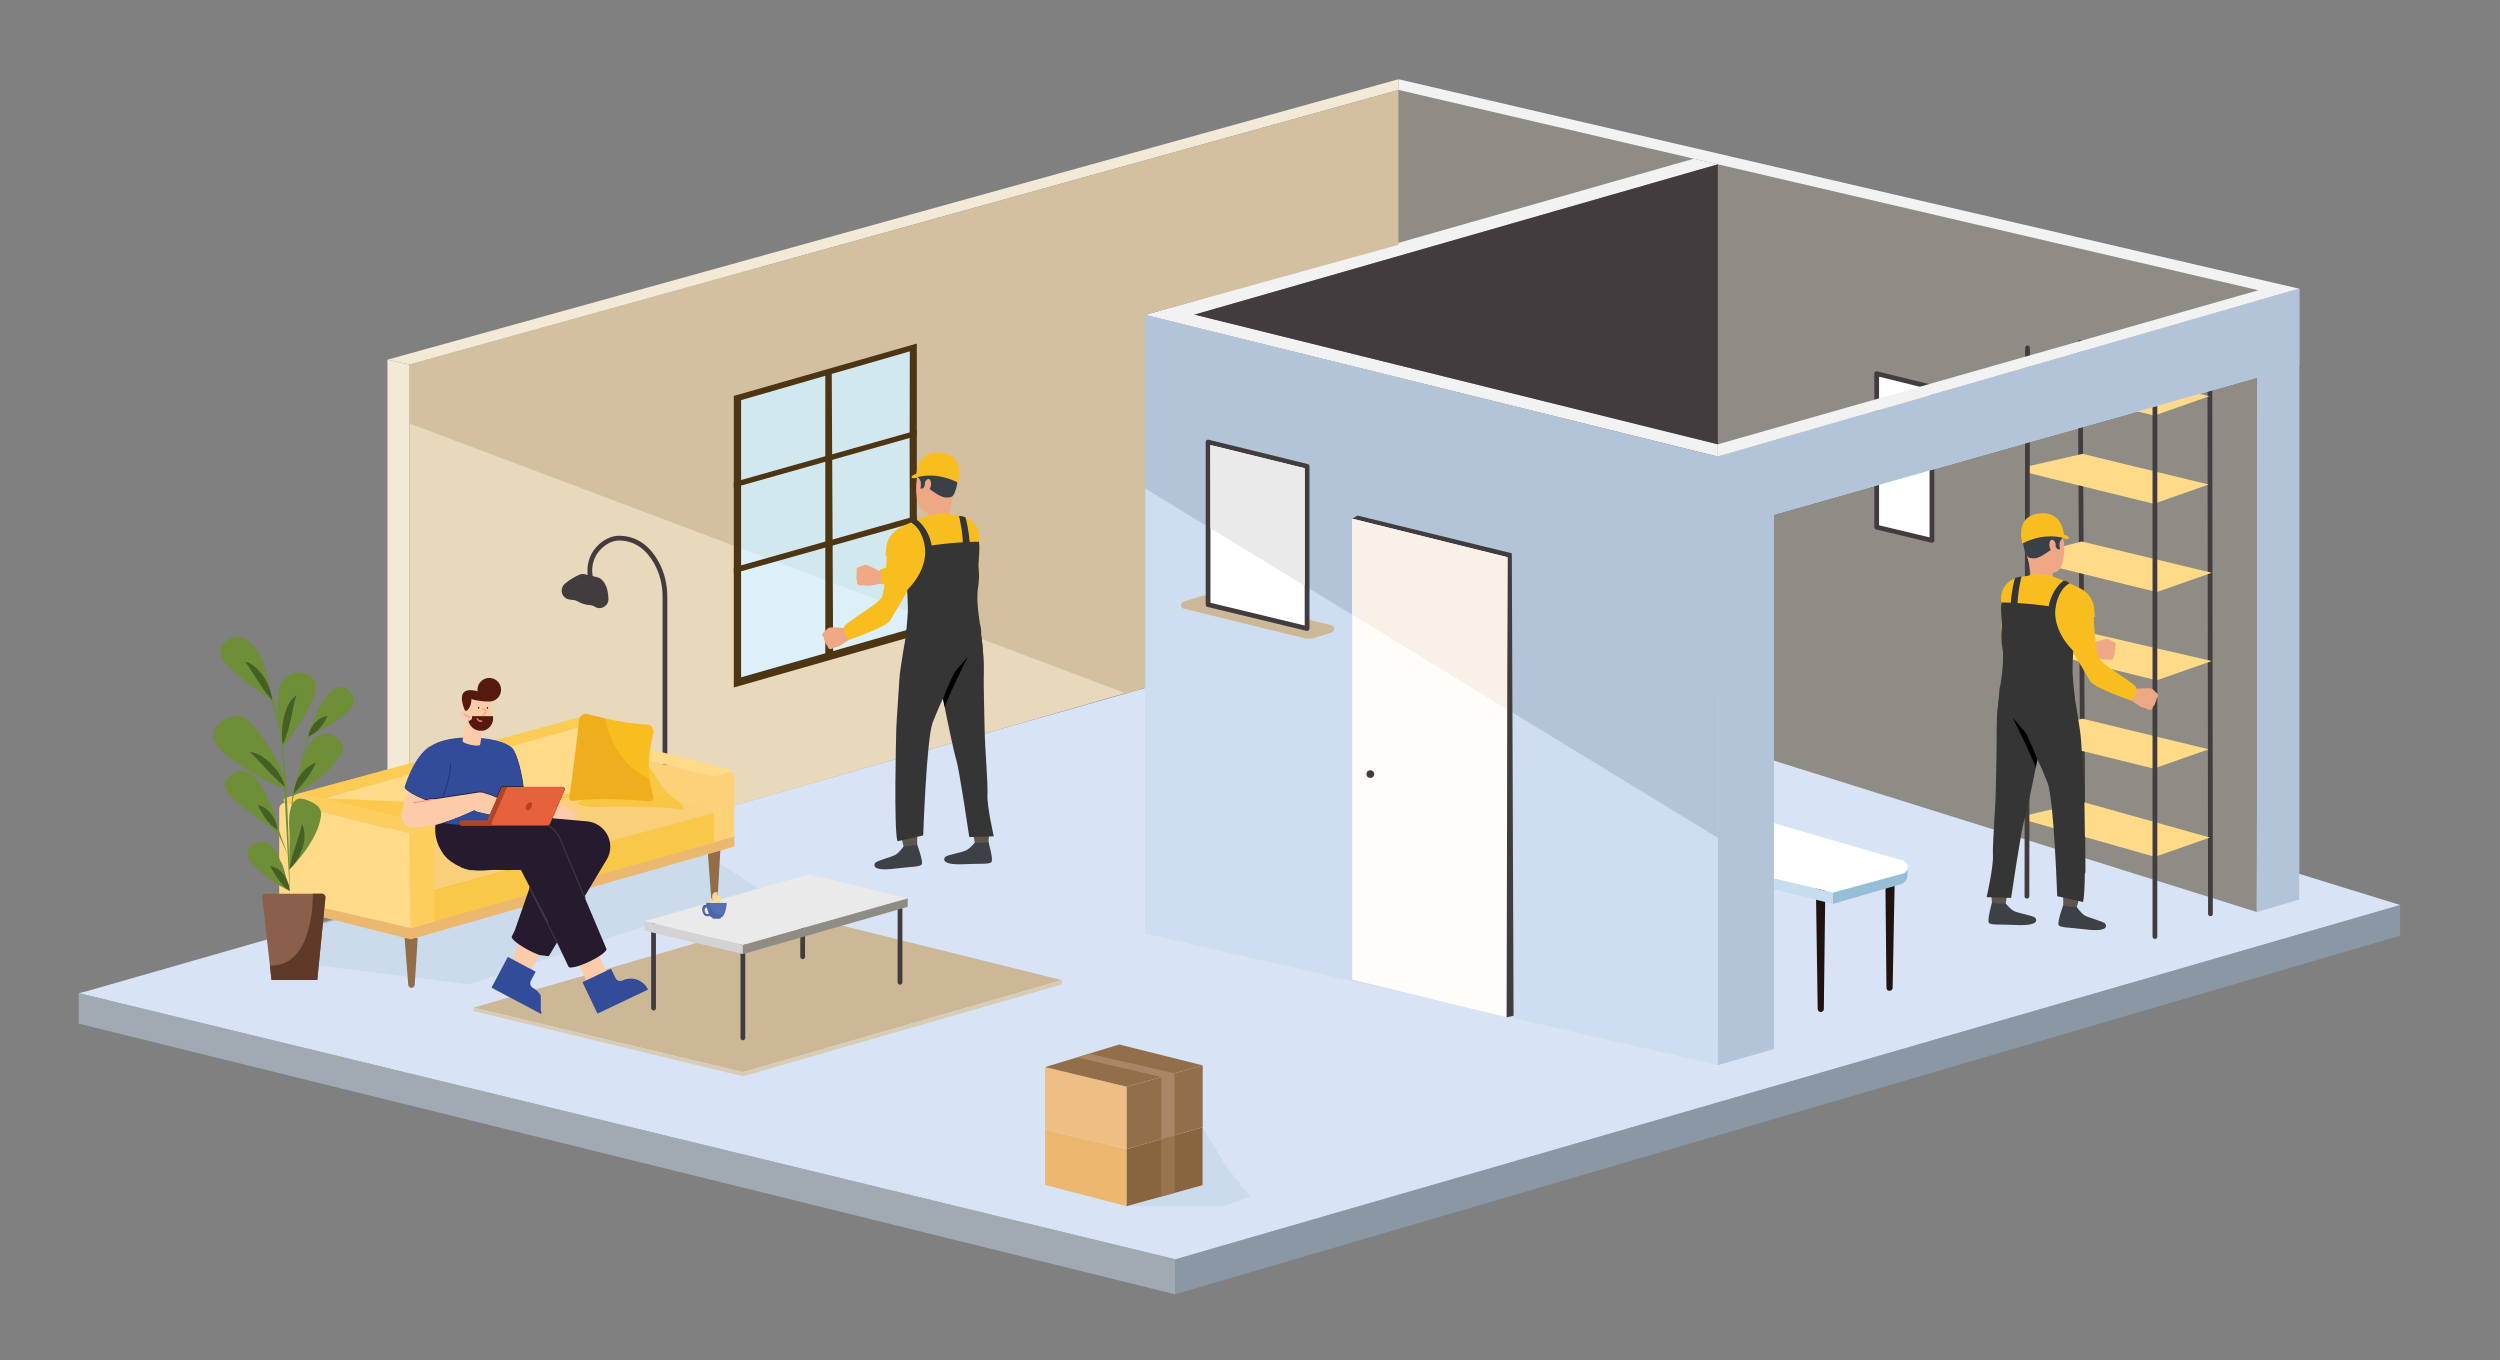 <svg xmlns="http://www.w3.org/2000/svg" viewBox="0 0 1051.71 572.27"><rect x="0" y="0" width="1051.71" height="572.27" fill="#808080" stroke="none"/><defs><style>      .cls-1 {        fill: #f9d285;      }      .cls-2 {        fill: #926d48;      }      .cls-3 {        opacity: .11;      }      .cls-3, .cls-4, .cls-5, .cls-6, .cls-7, .cls-8 {        fill: #f8bd1e;      }      .cls-9 {        fill: #f3e7cd;      }      .cls-10 {        fill: #566fb4;      }      .cls-11 {        opacity: .61;      }      .cls-12 {        fill: #c0d2e2;      }      .cls-12, .cls-13 {        opacity: .51;      }      .cls-14 {        fill: #ccb897;      }      .cls-15 {        fill: #f2f2f2;      }      .cls-13 {        fill: #94acc6;      }      .cls-4 {        opacity: .59;      }      .cls-16 {        fill: #ceddef;      }      .cls-17 {        fill: #e5623c;      }      .cls-18 {        fill: #fdd17a;      }      .cls-19 {        fill: #d7ccb5;      }      .cls-20, .cls-21 {        fill: #fff;      }      .cls-22 {        fill: #3a4047;      }      .cls-23 {        fill: #d2e8ef;      }      .cls-24 {        fill: #d3c0a0;      }      .cls-25 {        fill: none;      }      .cls-25, .cls-21 {        stroke: #423c3f;        stroke-linecap: round;        stroke-linejoin: round;        stroke-width: 2px;      }      .cls-26 {        fill: #334c9a;      }      .cls-27 {        fill: #efae1d;      }      .cls-28 {        fill: #243776;      }      .cls-29 {        fill: #ddf0f9;      }      .cls-30 {        fill: #eea886;      }      .cls-31 {        fill: #d3d3d3;      }      .cls-32 {        fill: #f49f94;      }      .cls-33 {        fill: #8c5f4b;      }      .cls-34 {        fill: #eaeaea;      }      .cls-35 {        fill: #efbe84;      }      .cls-36 {        fill: #eadabe;      }      .cls-37 {        fill: #88653f;      }      .cls-38 {        fill: #b24327;      }      .cls-39 {        fill: #fcdd9a;      }      .cls-40 {        fill: #fffcf9;      }      .cls-41 {        fill: #5d554e;      }      .cls-42 {        fill: #aa8566;      }      .cls-43 {        fill: #c5ddef;      }      .cls-44 {        fill: #3f5b9c;        opacity: .48;      }      .cls-45 {        fill: #fbcbaa;      }      .cls-46 {        fill: #f29484;      }      .cls-47 {        fill: #f2e9d7;      }      .cls-48 {        fill: #261b2e;      }      .cls-49 {        fill: #e8d9bc;      }      .cls-50 {        fill: #99744d;      }      .cls-51 {        fill: #423c3f;      }      .cls-52 {        fill: #ecb86f;      }      .cls-53 {        fill: #f9f0e7;      }      .cls-54 {        fill: #b3c3d8;      }      .cls-55 {        fill: #3a3a3a;      }      .cls-6 {        opacity: .5;      }      .cls-56 {        fill: #96bed6;      }      .cls-57 {        fill: #353535;      }      .cls-58 {        fill: #8e8c85;      }      .cls-7 {        opacity: .39;      }      .cls-59 {        fill: #3d4145;      }      .cls-60 {        display: none;      }      .cls-61 {        fill: #936e4a;      }      .cls-62 {        fill: #d8e4f5;      }      .cls-63 {        fill: #6e8e38;      }      .cls-64 {        fill: #352b3f;      }      .cls-8 {        opacity: .57;      }      .cls-65 {        fill: #4d3514;      }      .cls-66 {        fill: #ffda88;      }      .cls-67 {        fill: #261c2e;      }      .cls-68 {        opacity: .96;      }      .cls-69 {        fill: #5f3a28;      }      .cls-70 {        fill: #3f2f2a;      }      .cls-71 {        fill: #55190d;      }      .cls-72 {        fill: #20130f;      }      .cls-73 {        fill: #de6258;      }      .cls-74 {        fill: #465f25;      }    </style></defs><g><g id="Calque_3"><polygon class="cls-62" points="33.08 417.77 494.46 529.77 1009.71 380.73 616.76 259.39 616.76 360.47 491.8 286.57 422.38 306.3 35.78 417.19 33.08 417.77"></polygon><polygon class="cls-16" points="481.72 132.46 481.72 392.69 722.66 448.07 722.66 192.45 481.72 132.46"></polygon><polygon class="cls-58" points="950.06 122.1 588.32 37.84 588.32 102.99 722.66 115.91 722.66 192.45 746.28 320 949.43 383.68 950.06 122.1"></polygon><g id="Etag&#xE8;re"><line class="cls-25" x1="929.9" y1="384.42" x2="929.65" y2="153.74"></line><line class="cls-25" x1="875.05" y1="144.05" x2="876.32" y2="366.78"></line><polygon class="cls-66" points="929.65 352.34 906.54 360.47 853.21 345.33 853.21 342.79 876.57 337.46 929.65 352.34"></polygon><polygon class="cls-66" points="929.14 315.21 906.03 323.34 852.7 310.2 852.7 307.66 876.06 302.33 929.14 315.21"></polygon><polygon class="cls-66" points="930.41 278.08 907.3 286.21 853.97 273.07 853.97 270.53 875.97 265.51 930.41 278.08"></polygon><polygon class="cls-66" points="930.41 240.95 907.3 249.08 853.97 235.94 853.97 233.4 875.76 227.8 930.41 240.95"></polygon><polygon class="cls-66" points="929.14 203.82 906.03 211.95 852.7 198.81 852.7 196.27 876.06 190.93 929.14 203.82"></polygon><polygon class="cls-66" points="929.4 166.69 906.28 174.82 852.95 161.68 852.95 159.14 876.32 153.8 929.4 166.69"></polygon><line class="cls-25" x1="852.95" y1="146.34" x2="852.7" y2="377.02"></line><line class="cls-25" x1="906.54" y1="157.81" x2="906.54" y2="394"></line></g><polygon id="Cadre" class="cls-21" points="789.49 157.2 812.73 162.92 812.73 227.33 789.49 221.77 789.49 157.2"></polygon><polyline class="cls-15" points="491.86 129.69 722.66 186.91 722.66 192.06 481.72 132.46 491.86 129.69"></polyline><polygon class="cls-47" points="172.23 153.36 588.32 37.84 588.32 33.33 163 151.31 172.23 153.36"></polygon><polygon class="cls-15" points="722.66 192.06 722.66 186.91 950.06 122.1 588.32 37.84 588.32 33.33 967.22 121.45 722.66 192.06"></polygon><polygon class="cls-62" points="967.22 121.45 967.22 153.81 746.28 216.47 746.28 429.57 722.66 435.9 722.66 192.06 967.22 121.45"></polygon><polygon class="cls-62" points="967.22 121.45 949.71 126.6 949.43 383.68 967.22 378.43 967.22 121.45"></polygon><polygon class="cls-47" points="163 151.31 163 384.95 172.23 385.8 172.23 153.36 163 151.31"></polygon><polygon class="cls-49" points="172.23 153.36 319.22 112.55 481.72 98.82 481.72 289.2 172.23 378.33 172.23 153.36"></polygon><polygon class="cls-54" points="656.96 176.93 722.66 193.45 722.66 352.45 481.72 205.46 481.72 132.46 656.96 176.93"></polygon><polygon class="cls-54" points="481.75 164.95 722.66 223.46 722.66 192.06 481.72 132.46 481.75 164.95"></polygon><polygon class="cls-15" points="487.16 130.99 712.55 66.77 722.66 69.13 502.49 132.36 487.16 130.99"></polygon><polyline class="cls-51" points="502.49 132.36 722.66 69.13 722.66 186.91 511.1 134.5"></polyline><polygon class="cls-54" points="967.22 121.45 967.22 153.81 746.28 216.47 746.28 441.31 722.66 448.07 722.66 192.06 967.22 121.45"></polygon><polygon class="cls-54" points="967.22 121.45 949.71 126.5 949.43 383.68 967.22 378.43 967.22 121.45"></polygon><polygon class="cls-24" points="172.23 153.36 172.23 178.14 473.92 291.79 481.72 289.2 481.72 132.46 588.32 102.99 588.32 37.84 172.23 153.36"></polygon></g><g id="Calque_2"><polygon class="cls-12" points="33.08 417.77 33.08 430.63 494.33 544.49 494.33 529.72 33.08 417.77"></polygon><polygon class="cls-13" points="1009.71 380.73 1009.71 393.61 494.33 544.49 494.33 529.77 1009.71 380.73"></polygon><g id="Fenetre"><path class="cls-29" d="M315.24,285.87l65.36-17.2c2.97-.65,5.08-3.28,5.08-6.31l-1.02-113.17c0-1.46-1.31-2.57-2.76-2.35l-68.77,19.8c-1.16.18-2.92.98-2.94,2.16l-.2,113.35c0,4.09,1.23,4.6,5.23,3.73Z"></path><polygon class="cls-23" points="311.76 230.7 382.72 257.44 382.74 147.82 311.77 168.35 311.76 230.7"></polygon><path class="cls-65" d="M308.7,166.55v122.66l76.99-22v-122.69l-76.99,22.03ZM382.67,187.93l.08,76.73-70.98,20.27v-111.36s0-5.23,0-5.23l70.97-20.53-.08,40.11Z"></path><polygon class="cls-65" points="347.19 275.73 347.19 156.7 349.9 156.69 350.49 274.59 347.19 275.73"></polygon><polygon class="cls-65" points="385.68 183.4 308.7 205.14 308.7 202.8 385.68 181.05 385.68 183.4"></polygon><polygon class="cls-65" points="385.68 219.53 308.7 241.2 308.7 238.69 385.68 216.96 385.68 219.53"></polygon></g><g id="Tapis"><polygon id="Tapis-2" data-name="Tapis" class="cls-14" points="199.19 423.89 312.52 451.05 446.68 412.33 334.74 384.53 199.19 423.89"></polygon><polygon class="cls-19" points="199.19 423.89 199.19 425.34 312.52 452.78 312.52 451.05 199.19 423.89"></polygon><polygon class="cls-19" points="446.68 412.33 446.68 414.15 312.52 452.78 312.52 451.05 446.68 412.33"></polygon></g><g id="Lampe"><path class="cls-25" d="M279.73,341.47v-90.38c0-5.13-1.21-10.22-3.75-14.67-2.87-5.02-7.71-10.04-15.63-10.04-5.74,0-14.05,6.65-11.88,16.84"></path><path class="cls-51" d="M243.6,241.82c-1.51.7-4.08,2.04-6.04,3.81-2.25,2.03-1.37,5.78,1.58,6.49.61.15,1.28.25,2.01.28.65.03,1.28.24,1.83.58.96.59,2.75,1.45,5.24,1.58.67.04,1.32.25,1.89.62.03.02.06.04.09.06,2.52,1.62,5.85-.29,5.76-3.28s-.72-6.34-3.06-8.33c-.45-.38-.98-.64-1.55-.78l-5.28-1.27c-.83-.2-1.7-.11-2.47.25Z"></path></g><g id="Canap&#xE9;"><polygon class="cls-12" points="124.82 405.04 197.31 414.17 319.17 373.81 278.06 347.15 122.68 391.64 124.82 405.04"></polygon><path class="cls-66" d="M172.71,391.41l9.95-1.81-1.26-39.48c-.04-1.15-1.16-1.96-2.26-1.62l-7.34,2.21.91,40.71Z"></path><path class="cls-66" d="M179.05,348.52l-7.25,2.19-51.82-13.32c-.75-.19-.8-1.25-.06-1.5l6.71-2.32,52.39,13.67c.65.17.67,1.09.02,1.29Z"></path><path class="cls-66" d="M172.71,391.41l-.91-40.71-50.77-13.05c-1.81-.47-3.58.9-3.58,2.78v37.14l55.26,13.84Z"></path><path class="cls-66" d="M135.75,335.94l115.9-32.19c.28-.08.31-.47.04-.59l-3.12-1.42c-1.17-.53-2.49-.64-3.73-.29l-118.21,32.12,9.11,2.38Z"></path><path class="cls-66" d="M135.75,335.94l72.22-20.68v30.39s-24.73,5.05-26.38,8.28l-.02-5.97-45.82-12.03Z"></path><path class="cls-66" d="M258.76,331.31l-.18-21.02c-.03-4.28-4.13-7.34-8.24-6.16l-42.37,11.13v30.39s10.19-6.74,50.79-14.34Z"></path><path class="cls-8" d="M146.41,336.19s43.82,2.42,62.09,1.51,50.03-7.68,50.03-7.68v2.44l-20.52,4.16c-18.83,3.82-26.3,9.53-50.42,14.08l-4.94,2.24v-5.28l-2.04-.51s-2.43-.6-3.39-.85l-41.14-10.4,10.32.3Z"></path><path class="cls-1" d="M182.66,375.4l117.9-33.61s-19.16-9.39-41.78-9.35l-.02-1.14-16.47,3.38c-12.5,2.92-24.89,6.31-37.13,10.18l-22.51,7.48v23.06"></path><path class="cls-3" d="M182.66,375.4l117.9-33.61s-19.16-9.39-41.78-9.35l-.02-1.14-16.47,3.38c-12.5,2.92-24.89,6.31-37.13,10.18l-22.51,7.48v23.06"></path><path class="cls-18" d="M258.53,316.73l.25,15.71s19.62.13,41.6,9.35v-15.21l-41.85-9.86Z"></path><path class="cls-66" d="M307.21,324.79l-6.77,1.8-42.36-10.18,7.78-1.96c2.64-.13,5.28.13,7.84.78l33.25,8.42c.38.1.65,1.1.26,1.13Z"></path><polygon class="cls-66" points="300.47 358.04 300.56 341.8 182.19 375.18 182.19 391.95 300.47 358.04"></polygon><polygon class="cls-4" points="300.38 354.36 300.38 341.85 182.66 374.4 182.66 388.6 300.38 354.36"></polygon><path class="cls-18" d="M308.94,352.94v-26.42c0-1.11-1.05-1.91-2.12-1.63l-6.39,1.7-.06,28.77,8.56-2.42Z"></path><path class="cls-2" d="M170.21,394.54l1.53,19.75c.06.71.65,1.26,1.36,1.26h0c.72,0,1.32-.56,1.37-1.28l1.25-19.73h-5.5Z"></path><path class="cls-2" d="M297.63,356.87l1.53,20.75c.06.71.65,1.26,1.36,1.26h0c.72,0,1.32-.56,1.37-1.28l1.25-21.73-5.5,1Z"></path><polygon class="cls-52" points="120.47 378.33 120.47 382.03 172.71 395.17 308.94 356.15 308.94 351.94 172.71 390.41 120.47 378.33"></polygon><path class="cls-6" d="M135.75,335.94l115.91-32.19c.28-.08.31-.46.04-.58l-2.35-1.07c-1.68-.76-3.57-.91-5.34-.41l-117.38,31.88,9.11,2.38Z"></path><path class="cls-66" d="M182.66,347.66l-10.54,2.95-52.14-13.22c-.75-.19-.8-1.25-.06-1.5l6.71-2.32,56.02,14.1Z"></path><polygon class="cls-66" points="172.71 390.41 182.66 387.6 182.66 347.66 172.12 350.61 172.71 390.41"></polygon><polygon class="cls-7" points="172.71 390.41 182.66 387.6 182.66 347.66 172.12 350.61 172.71 390.41"></polygon><path class="cls-7" d="M182.66,347.66l-10.54,2.95-52.14-13.22c-.75-.19-.8-1.25-.06-1.5l6.71-2.32,56.02,14.1Z"></path><path class="cls-8" d="M242.96,338.14h0c2.42,1.01,5.02,1.48,7.64,1.39,6.13-.21,27.47-.54,34.58.91.86.17,4.12.95.95-2.73-1.05-1.22-4.95-2.67-8.7-8.57-1.56-2.46-4.95-7.71-7.15-9.62l-.15-.13-27.21,18.49c-.1.06-.08.21.03.25Z"></path><path class="cls-5" d="M247.52,300.57c5.91,1.51,16.53,3.94,24.73,4.23,1.76.06,3.02,1.74,2.6,3.46-1.41,5.8-3.53,17.67-.14,26.55.42,1.1-.45,2.25-1.62,2.16-6.18-.48-21.57-1.44-32.03-.06-.96.13-1.75-.71-1.58-1.66,1.04-5.7,3.96-22.51,3.97-31.5,0-2.14,1.99-3.71,4.07-3.18Z"></path><path class="cls-27" d="M254.46,302.22s2.81,18.27,18.64,25.39c0,0,.71,3.81,1.73,7.31.33,1.12-.56,2.22-1.72,2.12-5.89-.52-21.02-1.61-32.25-.24-.71.09-1.31-.51-1.21-1.22l4.11-33.2c.1-1.08,1.85-2.34,2.89-2.05l7.81,1.89Z"></path></g><g id="Table_basse"><line class="cls-25" x1="312.52" y1="397.27" x2="312.52" y2="436.63"></line><line class="cls-25" x1="378.62" y1="381.93" x2="378.62" y2="413.24"></line><line class="cls-25" x1="274.94" y1="388.28" x2="274.94" y2="424.09"></line><line class="cls-25" x1="337.67" y1="402.5" x2="337.67" y2="383.96"></line><polygon class="cls-34" points="340.15 367.81 381.86 377.93 312.52 397.58 271.06 387.56 340.15 367.81"></polygon><polygon class="cls-58" points="381.86 377.93 381.86 381.49 312.52 401.36 312.52 397.58 381.86 377.93"></polygon><polygon class="cls-31" points="271.13 387.57 271.13 391.51 312.52 401.36 312.52 397.58 271.13 387.57"></polygon></g><g id="Plante"><path class="cls-63" d="M107.01,355.04s5.57-3.3,8.75,2.84c3.18,6.14,2.21,4.33,3.18,6.14.28.51,2.92,10.79,2.92,10.79,0,0-12.01-5.56-17.35-13.52,0,0-2.05-3.98,2.5-6.25Z"></path><path class="cls-63" d="M121.6,365.99s12.79-12.43,13.48-23.56c0,0,.82-3.95-7.27-6.25-6.8-1.93-6.37,9.63-6.06,13.39.07.87.1,1.75.09,2.63l-.23,13.8"></path><path class="cls-63" d="M121.07,359.7l-3.83-10.57s-2.39-12.04-8.98-20.91c-6.59-8.86-13.18,0-13.18,0,0,0-2.73,2.61,3.86,8.64,4.62,4.22,11.5,8.95,15.21,11.39,1.7,1.12,3.04,2.71,3.86,4.57l3.05,6.88"></path><path class="cls-63" d="M123.26,341.4s-.54-5.5.4-6.7c1.59-2.01,12.78-6.46,19.03-16.13,0,0,4.66-5.01-2.16-8.99-6.82-3.98-11.36,5.23-11.36,5.23,0,0-2.73,7.48-5.23,16.02-2.34,8-.68,10.57-.68,10.57Z"></path><path class="cls-63" d="M120.48,331.49s-2.1-14.64-16.99-29.18c0,0-4.77-3.64-11.25,2.05-6.48,5.68,2.28,12.95,2.28,12.95,0,0,17.83,13.36,25.95,14.18"></path><path class="cls-63" d="M123.26,335.54s3.36-13.34,5.86-22.92c.6-2.31,2.07-3.7,4.23-4.71,4.33-2.01,12.43-6.34,15.37-11.73,0,0,1.48-3.41-3.3-6.59s-10.32,6.59-10.32,6.59c0,0-3.15,6.38-5,11.44-1.85,5.06-6.84,27.92-6.84,27.92Z"></path><path class="cls-63" d="M117.46,306.18s-1.24-9.2-3.06-13.75-2.44-16.48-9.23-22.27c-6.79-5.8-11.79,1.48-11.79,1.48,0,0-2.5,3.52,2.61,8.64,4.26,4.26,11.41,10,15.54,12.14,1.37.71,2.4,1.92,2.84,3.4l3.09,10.37"></path><path class="cls-63" d="M121.96,376.62s-.74-45.29-2.65-59.6c-.24-1.8.24-3.63,1.35-5.07,3-3.88,8.9-11.99,11.47-18.96,3.52-9.54-5.8-9.89-5.8-9.89,0,0-7.04-1.25-8.98,7.04-1.93,8.29,1.25,22.61,1.25,22.61l3.35,63.86Z"></path><path class="cls-74" d="M114.54,294.48c-3.41-3.5-6.01-8-8.64-12.06-.88-1.36-1.71-2.71-2.84-4.07,1.79.29,3.33,1.38,4.63,2.54,3.76,3.58,6.29,8.41,6.85,13.6h0Z"></path><path class="cls-74" d="M119,313.15c-1.17-5.82.31-17.45,5.82-20.72-1.42,3.32-1.61,6.86-2.52,10.33-.83,3.55-1.7,7.03-3.3,10.39h0Z"></path><path class="cls-74" d="M129.67,309.89c.6-4.09,3.83-8.04,8.02-8.72-1.53,3.85-4.14,7.09-8.02,8.72h0Z"></path><path class="cls-33" d="M110.32,377.63l3.9,34.64h19.26l3.42-34.66c.09-.88-.6-1.64-1.49-1.64h-23.6c-.89,0-1.59.78-1.49,1.66Z"></path><path class="cls-69" d="M131.61,375.97s.85,30.85-18.07,30.25h0l.68,6.05h19.26l3.41-34.57c.09-.93-.64-1.73-1.57-1.73h-3.72"></path><path class="cls-74" d="M119.99,331.03c-4.09-3.09-7.64-7.26-11.15-10.94-1.18-1.24-2.34-2.46-3.68-3.75,1.87.15,3.61.96,5.17,1.93,4.54,3.01,8.09,7.52,9.65,12.77h0Z"></path><path class="cls-74" d="M123.65,333.77c.1-5.6,4.07-10.95,9.27-12.93-2.27,4.96-5.41,9.09-9.27,12.93h0Z"></path><path class="cls-74" d="M116.73,349.13c-3.91-2.52-6.35-6.25-8.22-10.45,4.62,1.07,7.88,5.87,8.22,10.45h0Z"></path><path class="cls-74" d="M121.86,374.8c-3.91-2.59-5.77-6.52-8.26-10.33,4.61.05,8.26,6.1,8.26,10.33h0Z"></path><path class="cls-74" d="M121.77,365.53c1.1-6.62,3.88-12.36,5.3-18.9,2.9,6.12-.6,14.57-5.3,18.9h0Z"></path></g><g class="cls-60"><g><path class="cls-64" d="M1307.55,324.85s.34,2.93.12,7.47c-.13,2.67,1.65,5.14,4.28,5.64.59.11,1.27.18,2.03.18l15.86-.61c1.61,0,3.1-.89,3.81-2.33.83-1.68.75-2.07-.76-2.63-2.66-1-6.73-1.4-6.73-1.4,0,0-14.6,2.28-9.93-16.38l2.37-24.84c.21-2.19.32-4.44.84-6.58,1.17-4.85,1.5-8.3,1.14-17.91,0,0,1.58-29.32,3.18-41.95l-14.63,22.26-12.02,41.86,12.71-5s-1.96,10.25-2.53,26.21c-.08,2.31-.18,4.61,0,6.92.14,1.8.27,4.68.27,9.09Z"></path><path class="cls-64" d="M1330.4,215.33s-6.69-13.54-7.17-18.72c-.4-4.29-5.02-9.73-3.22-19.94l-7.9,4.28s-2.34,15.8,2.53,22.74c7.13,10.14,12.43,19.65,21.81,23.03,1.45.41,3.33-1.74,1.95-2.94-2.13-1.91-7.05-6.43-8.01-8.46Z"></path><path class="cls-67" d="M1296.1,223.51s-5.85,10.22-4.03,20.8c.3,1.72,4.13,6.26,3.99,7.99-.53,6.26-1.83,20.48-1.29,26.05.14,1.45,0,2.91-.49,4.29-1.81,5.15-5.74,18-5.69,32.53.02,5.91-.37,11.81-1.02,17.68-.22,2.04-.34,4.27-.22,6.5.33,5.98,13.24,8.72,18.7,7.72,0,0,2.77-4.32-2.27-5.32-3.38-.67-6.97-.71-7.73-5.77-.37-2.45.12-5.64.33-8.1.71-8.23,7.05-30.95,9.02-33.94,3.5-5.34,6.74-23.59,6.74-23.59l4.17-17.55c.47-1.99,1.22-3.9,2.21-5.69,4.85-8.77,4.81-10.46,5.23-23.6h-27.64Z"></path><path class="cls-67" d="M1297.76,172.02s-16.97,8.05-7.31,28.91c7.86,16.98,4.65,27.91,4.65,27.91,0,0,7.42,2.66,14.01,1.66s14.63-5.6,14.63-5.6c0,0-1.06-12.01-.73-21.31.02-.57.07-1.66.14-2.86.18-3.41,2.1-7.89,1.6-11.27-.79-5.43-4.09-12.14-4.73-12.79-1-1-1.33-4.65-1.33-4.65l-4.98-2.33s.17,5.32-4.32,6.2c-6.86,1.36-11.63-3.88-11.63-3.88Z"></path><path class="cls-64" d="M1326.92,226.29s-12.03-9.14-14.77-13.56c-2.27-3.67-6.24-15.24-9.18-25.18-.99-3.01-3.73-8.91-7.44-9.13-.68-.04-1.33.32-1.66.91-.41.73-.93,1.93-.99,3.37-.29,6.14-2.21,11.52,2.34,20.98,0,0,4.95,15.19,12.42,19.22,10.9,5.9,19.89,12.04,29.79,10.88,1.48-.28,2.2-3.04.44-3.5-2.76-.75-9.17-2.61-10.95-3.99Z"></path></g><g><path class="cls-70" d="M1297.29,172.52c-16.61,10.01-6.7,29.7-6.7,29.7-6-8.87-6.2-15.94-3.6-21.97.92-2.13,2.86-3.62,3.5-5.85,1.32-4.61.02-4.46,3.22-8.19,1.75-2.04-.4-4.23.68-14.26,1.08-10.03,11.05-9.19,14.27-9.06s5.99-.52,12.18,6.72c3.03,3.55,2.01,10.16-.04,13.57-.61,1.02-1.14,5.32.51,7.74,1.81,2.64,2.12,5.04,2.12,10.92,0,6.5-.98,8.6-.98,8.6,0,0-2.26,5.11-4.54,4.98s-2.99-2.97-2.34-12.35c.55-7.88-1.71-11.07-1.71-11.07,0,0-2.01,5.68-7.15,5.31-3.98-.29-9.41-4.81-9.41-4.81Z"></path><path class="cls-36" d="M1314.27,153.27l-5.85-3.44c-.44-.18-.91-.22-1.36-.12s-.8.46-.94.9l-.41,1.34c-.55,1.78-.96,2.85-2.05,4.36l-.8.49c-.66.4-1.49.42-2.16.04l-.89-.5-1.73-.44c-.49-.13-1.01,0-1.39.35l-.07.07c-.4.37-.59.91-.52,1.45l.13.92c.07.49.21.97.43,1.42l.63.97c.18.28.43.52.72.68l.74.42s2.45,8.91,10.08,7.62c7.63-1.29,7.38-11.53,7.38-11.53l-.47-2.87c-.15-.9-.69-1.69-1.48-2.15Z"></path></g></g><g id="Carton"><polygon class="cls-52" points="439.63 475.14 439.63 498.49 473.98 507.43 473.98 483.4 439.63 475.14"></polygon><polygon class="cls-37" points="505.95 474.23 473.98 483.4 473.98 507.43 505.95 498.61 505.95 474.23"></polygon><polygon class="cls-35" points="473.98 457.19 473.98 483.4 439.63 475.14 439.63 448.92 473.98 457.19"></polygon><polygon class="cls-61" points="505.95 448.19 505.95 474.23 473.98 483.4 473.98 457.19 505.95 448.19"></polygon><polygon class="cls-61" points="439.63 448.92 470.82 439.39 505.95 448.19 473.98 457.19 439.63 448.92"></polygon><polyline class="cls-42" points="453.23 444.82 488.5 453.1 494.13 451.52 458.51 443.37 453.23 444.82"></polyline><polyline class="cls-42" points="488.5 453.1 488.5 479.24 494.13 477.62 494.13 451.52 488.77 453.1"></polyline><polygon class="cls-50" points="488.5 479.24 494.13 477.62 494.13 501.87 488.5 503.42 488.5 479.24"></polygon><polygon class="cls-12" points="473.98 507.43 514.85 507.41 525.94 503.43 515.95 490.83 505.95 474.23 505.95 498.61 473.98 507.43"></polygon></g><g id="Table_cuisine"><path class="cls-72" d="M763.9,371.77l.77,52.61c0,.77.62,1.39,1.38,1.39h-.23c.66,0,1.43-.52,1.44-1.18l.64-52.82h-4Z"></path><path class="cls-72" d="M793.13,366.78l.47,48.61c0,.77.35,1.39,1.12,1.39h.27c.66,0,1.19-.52,1.21-1.18l.94-48.82h-4Z"></path><path class="cls-56" d="M802.42,365.35v2.95c0,1.7-1.12,3.19-2.75,3.66l-28.63,8.3v-4.76s31.39-10.14,31.39-10.14Z"></path><path class="cls-20" d="M746.28,369.58v-23.26l54,15.65c2.82.59,3.09,4.51.39,5.49l-29.62,8.03-24.76-5.9Z"></path><polygon class="cls-43" points="771.04 380.25 771.05 375.49 746.28 369.58 746.28 374.16 771.04 380.25"></polygon></g><path class="cls-14" d="M552.8,268.39l7.36-2.35c1.52-.42,1.5-2.59-.03-2.98l-49.48-12.3c-1.72-.44-3.52-.44-5.24,0l-7.44,2.3c-1.56.4-1.54,2.61.02,2.99l50.61,12.4c1.38.34,2.83.31,4.2-.07Z"></path><polygon class="cls-21" points="508.22 185.96 508.22 254.37 549.87 264.42 549.87 196.19 508.22 185.96"></polygon><g id="POrte"><polygon class="cls-40" points="568.86 412.12 568.86 218.19 634.2 234.41 633.83 427.96 568.86 412.12"></polygon><circle class="cls-51" cx="576.48" cy="325.65" r="1.62"></circle><polygon class="cls-51" points="568.86 218.19 571.06 216.89 636 232.76 636.73 427.3 633.83 427.96 634.2 234.41 568.86 218.19"></polygon><polygon class="cls-53" points="568.8 258.5 633.89 298.39 634.2 234.41 568.86 218.19 568.8 258.5"></polygon></g><polygon class="cls-34" points="509.14 187.2 509.21 222.22 548.88 246.43 548.87 196.98 509.14 187.2"></polygon><g class="cls-11"><path class="cls-39" d="M302.07,376.42c.43.05.66.55.7.96.08,1.05-.54,1.89-1.25,2.52-.03.05.08-.06.07-.3-.02-.24-.17-.29-.22-.15-.09.29.03.86.1,1.67-2.65.94-3.83-2.58-1.47-3.76.43-.23.98-.34,1.45-.44.2-.05.47-.12.61-.5h0Z"></path></g><g class="cls-68"><path class="cls-39" d="M301.92,375.42c-.16.82-.08,1.82.37,1.22.03-.04.07-.02.2.1,1.4,1.17,1,3.92-1.08,3.71-.07-.79-.27-1.27-.51-1.36-.49-.04-.45-.17-.85-.61-1.13-1.45-.03-3.76,1.88-3.06h0Z"></path></g><g><path class="cls-10" d="M297.17,379.86c-.01.25,0,.51.03.79h-.58c-.25,0-.49.1-.65.29-.27.31-.62.88-.55,1.73.07.86.37,1.52.6,1.9.21.36.53.64.92.78.39.14.93.19,1.59-.11.38.47,1.31.89,1.31.89v.32h3.21l.04-.47c2.41-.4,2.63-6.13,2.63-6.13h-8.54ZM296.81,384.2c-.33-.4-.43-1.03-.44-1.52-.02-.57.49-1,1.02-.93.22,1,.56,2.01.8,2.67-.34.14-.95.29-1.37-.22Z"></path><path class="cls-44" d="M298.5,379.86h-1.3l.03.79c-1.5-.36-1.72,1.23-1.72,1.23,0,0-.35,1.21.54,2.69s2.51.67,2.51.67c.32.5,1.31.89,1.31.89v.32h3.21l.04-.47c.49.02,1.08-.64,1.08-.64-5.32-.39-5.69-5.49-5.69-5.49ZM296.77,384.07c-.43-.78-.36-1.47-.36-1.47,0,0,.04-.85,1.02-.85l.3,1.14c.02.07.04.15.07.22l.44,1.31s-1,.46-1.45-.35Z"></path></g></g><g id="Calque_4"><g><g><path class="cls-45" d="M220.59,363.47l18.95,43.31c.29.6,1.45.03,4-.85l2.92,6.15.84,1.71,4.89,11.25,11.76-6.21c-1.91-4.03-.06-6.2-4.09-4.29-1.11.53-.78-2.27-1.31-3.38l-2.34-.65-1.3-2.44-2.96-6.23c1.92-1.27,3.03-2.39,2.77-2.94l-8.97-21.24c.13-.05.19-.2.13-.33l-.25-.59,8.8-14.68c1.21-1.73,1.92-3.84,1.92-6.11,0-5.55-4.23-10.12-9.64-10.65v-.02s-3.29-.29-3.29-.29c-.4-.51-1.38-1.24-2.75-2.07,1.2.33,2,.39,2.13.1.3-.63-2.69-2.68-6.71-4.61h-.03s-.02-.02-.02-.02l-.12-.06h0c-.44-.19-.9-.3-1.35-.33l2.55-5.92c.26-.6-.18-1.27-.84-1.27h-16.39c-1.32-10.23-3.88-14.93-3.91-14.99-1.12-2.59-6.52-4.67-13.55-5.33l.74-3.46h.05c.05-.02.1-.05.13-.09,2.31-.7,3.9-2.94,3.7-5.44l-.33-3.98c-.07-.8-.37-1.75-.75-2.41,2.67-.08,4.62-2.02,4.62-4.71s-1.97-5.01-4.71-5.01-4.96,2.22-4.96,4.96c0,.22.01.44.04.65-3.17-.89-9.3-1.59-5.32,8.1-.61-.03-1.16.18-1.46.63-.54.79-.12,2.01.93,2.73.38.26.8.42,1.2.48l-1.59,7.41c-5.76.33-10.63,1.6-13.3,3.36-3.84,1.86-8.16,7.47-11.38,17.42-.11.26.54.91,1.7,1.71-1.64,4.44-2.63,8.13-2.83,8.93M216.18,420.45l11.02,5.85c.11-.2.21-.41.29-.62M172.13,333.09l-3.21,8.69c-.68,2.44.57,5.05,2.97,6.02.85.34,1.74.44,2.58.32,2.57-.03,5.43-.53,8.31-1.27"></path><polygon class="cls-45" points="218.02 397.08 215.44 404.22 223.05 408.53 226.86 401.76 218.02 397.08"></polygon><polygon class="cls-45" points="203.61 307.26 203.61 307.26 203.61 307.26 203.61 307.26"></polygon><path class="cls-48" d="M170.43,331.38c3.22-9.94,7.54-15.55,11.37-17.42,0,0,0,0,.01,0,2.64-1.73,6.85-3.1,12.5-3.45.12,0,.21.1.19.22l-.26,1.21c-.1.48,2.03,1.33,4.07,1.77,2.04.44,3.78.41,3.88-.07l.59-2.74c.02-.09.1-.15.2-.14,6.96.67,12.28,2.75,13.39,5.31.03.06,2.57,4.71,3.89,14.83.01.09.09.16.18.16h16.23c.65,0,1.09.67.84,1.27l-2.55,5.92-2.48,5.76c-.05.11.03.24.15.25l11.17.98,3.29.29v.02c5.41.53,9.64,5.1,9.64,10.65,0,2.27-.71,4.38-1.92,6.11l-8.75,14.6s-.03.11-.01.16l.21.51c.04.09.02.19-.04.26-.05.05-.07.12-.04.19l8.92,21.12c.26.55-.85,1.67-2.77,2.94-1.2.8-2.72,1.65-4.42,2.45-1.41.67-2.78,1.23-3.99,1.64-2.55.87-4.44,1.13-4.73.52l-4.7-9.88c-.03-.07-.1-.1-.17-.1,0,0,0,0,0,0-.07,0-.15.02-.19.08l-3.25,5.43s-.71-.06-.9-.07c-.02,0-.04-.02-.04-.05l.89-19.6c0-.08.06-.15.14-.17.73-.17,1.27-.83,1.27-1.61,0-.65-.37-1.21-.91-1.48-.06-.03-.1-.09-.1-.16-.23-15.58-8.08-13.06-17.73-13.06-2.59,0-5.04-.18-7.26-.14-2.22-.04-4.67.14-7.26.14-.48,0-.95,0-1.41-.02-.02,0-.03,0-.05,0-1.48-.43-2.86-.92-4.13-1.49-.67-.29-1.31-.61-1.94-.98-2.45-1.4-4.38-3.17-5.64-5.4-1.73-2.67-2.74-5.85-2.74-9.26,0-.57.03-1.13.08-1.68,0-.08.06-.14.13-.16.98-.25,1.95-.54,2.92-.84,5.1-1.59,10-3.73,13.24-5.26.06-.03.12-.02.18.02.38.27.81.48,1.28.61.18.05.36.09.54.12,1.71.46,3.29.79,4.54.97.08.01.16-.03.19-.11l2.9-6.72c.04-.09,0-.19-.08-.23-1.34-.66-3.4-1.43-5.75-2.11,0,0-.02,0-.03,0,0,0-.01,0-.02,0-.04-.01-.09-.03-.13-.04h0c-.58-.14-1.17-.15-1.73-.06l-15.01,2.31-.58.09-3.07.47s0,0,0,0c-.02-.14-.15-.23-.29-.2l-3.13.53s-.06,0-.09,0c-.62-.24-1.27-.5-1.94-.78-2.08-.88-3.87-1.87-5.1-2.71-1.16-.8-1.81-1.45-1.7-1.71"></path><polygon class="cls-9" points="203.61 307.26 203.61 307.26 203.61 307.26 203.61 307.26"></polygon><path class="cls-9" d="M203.61,307.26s-.03,0-.05.01c-.26.06-.53.09-.8.11.34-.04.67-.1.98-.2-.03.04-.08.06-.13.08"></path><path class="cls-48" d="M216.56,391.42l6.34-18.25,7.92,15.35v12.85c0,.48-.42.85-.9.79-1.12-.14-2.91-.35-3.07-.41-1.36-.49-2.95-1.2-4.6-2.08-1.38-.73-2.64-1.5-3.7-2.22-.79-.54-1.47-1.06-2-1.54-.96-.86-1.45-1.56-1.24-1.95l1.24-2.56Z"></path><path class="cls-26" d="M200.91,341.58c.18.05.36.09.54.12,1.77.48,3.4.81,4.68.98l-1.1,2.54h-10.68c-.57,0-1.04.46-1.04,1.04,0,.29.12.56.32.75-2.8-.17-5.32-.45-7.41-.8,5.15-1.6,10.09-3.77,13.33-5.3.4.3.86.53,1.36.67"></path><path class="cls-26" d="M170.21,331.05c3.22-9.95,7.54-15.56,11.38-17.42,2.67-1.75,7.4-3.02,13.16-3.35l-.17,1.43c-.1.48,1.47,1.22,3.52,1.65,2.04.44,3.78.41,3.88-.07l.46-2.8c7.03.66,12.59,2.65,13.71,5.24.03.06,2.6,4.76,3.91,14.99h-8.32c-.5,0-.95.3-1.15.76l-1.67,3.87c-1.34-.68-3.46-1.48-5.9-2.19,0,0-.02,0-.03,0,0,0-.01,0-.02,0-.04-.01-.09-.03-.13-.04h0c-.58-.14-1.17-.15-1.73-.06l-15.01,2.31-.58.09-3.07.47s0,0,0,0c-.02-.14-.15-.23-.29-.2l-3.18.54c-.64-.24-1.3-.51-1.98-.79-2.08-.88-3.87-1.87-5.1-2.71-1.16-.8-1.81-1.45-1.7-1.71"></path><path class="cls-17" d="M194.34,345.23h10.68s1.1-2.54,1.1-2.54l3.02-7,1.67-3.87c.2-.46.65-.76,1.15-.76h24.71c.65,0,1.09.67.84,1.27l-2.55,5.92-2.58,5.99-.99,2.3c-.13.3-.36.52-.64.65-.16.07-.33.11-.51.11h-35.88c-.28,0-.53-.11-.72-.29-.2-.19-.32-.45-.32-.75,0-.57.46-1.04,1.04-1.04"></path><path d="M204.97,297.42c.14-.01.27.15.29.37.02.21-.07.4-.21.41-.14.01-.27-.15-.29-.37-.02-.21.07-.4.21-.41"></path><path d="M201.31,297.36c.14-.01.27.15.29.37.02.21-.07.4-.21.41-.14.01-.27-.15-.29-.37-.02-.21.07-.4.21-.41"></path><path class="cls-28" d="M185.75,335.79c2.33-5.48,3.54-10.73,3.57-14.74,0-.14.11-.25.25-.25.14,0,.25.11.25.25-.03,4.04-1.22,9.23-3.49,14.65l-.58.09Z"></path><path class="cls-46" d="M182.47,336.55l-8.36,1.41c-.14.02-.26-.07-.29-.2-.02-.14.07-.26.2-.29l5.18-.88,3.18-.54c.14-.02.26.07.29.2,0,0,0,0,0,0,.02.13-.07.26-.2.28"></path><path class="cls-26" d="M245.06,413.17l1.77-.84,8.45-4.01,1.77-.84,1.87,3.94c.53,1.11,1.85,1.58,2.95,1.05,4.03-1.91,8.84-.2,10.75,3.83l-21.29,10.12-6.29-13.23Z"></path><path class="cls-26" d="M215.36,403.47l8.26,4.38,1.73.92-2.04,3.85c-.57,1.08-.16,2.42.92,3,1.43.76,2.54,1.89,3.27,3.21v6.05c0,.4.14.76.37,1.04-.09.21-.19.41-.29.62l-11.02-5.85-3.32-1.76-6.48-3.44,6.48-12.21.39-.73,1.73.92Z"></path><path class="cls-55" d="M245.79,377.77h0l-10.46-24.92c-1.07-2.55-3.09-4.51-5.54-5.55h.44c.18,0,.35-.04.51-.11,2.23,1.15,4.04,3.05,5.05,5.46l10.21,24.33.25.59c.05.13,0,.27-.13.33,0,0,0,0,0,0-.13.05-.27,0-.33-.13"></path><path class="cls-38" d="M193.3,346.26c0-.57.46-1.04,1.04-1.04h10.68s1.1-2.54,1.1-2.54l3.02-7,1.67-3.87c.2-.46.65-.76,1.15-.76h2.2c-.5,0-.95.3-1.15.76l-6.17,14.32c-.24.55.17,1.17.77,1.17h-13.26c-.28,0-.53-.11-.72-.29-.2-.19-.32-.45-.32-.75"></path><path class="cls-38" d="M223.48,339.75c-.52.9-1.39,1.38-1.94,1.06-.55-.32-.57-1.31-.05-2.21.52-.9,1.39-1.38,1.94-1.06.55.32.57,1.31.05,2.21"></path><path class="cls-55" d="M234.1,396.57l-11.38-22.53v-1.16s11.83,23.46,11.83,23.46c.06.12.02.26-.09.33-.08.05-.18.05-.26,0-.04-.02-.08-.06-.1-.11"></path><path class="cls-71" d="M202.76,307.39c.49,0,.67,0,.98-.1,2.31-.7,3.9-3.04,3.7-5.54l-.04-.49h-8.86c.14.47.1.95-.15,1.32-.28.41-.76.62-1.31.63.04.19.09.38.14.56.03.08.05.16.08.25.18.48.43.93.74,1.33.2.27.43.51.68.74.06.06.13.11.19.16.16.13.33.25.51.37.07.04.14.09.22.13.88.5,1.91.74,3,.65.04,0,.08,0,.12-.01M202.86,303.32c.03.13-.05.27-.18.3h0c-.14.03-.28.05-.41.05-.79,0-1.5-.54-1.7-1.34-.03-.13.05-.27.18-.3.13-.03.27.05.3.18.14.57.65.95,1.21.95.1,0,.2-.01.3-.04.13-.03.27.05.3.18"></path><path class="cls-73" d="M202.67,303.62h0c-.14.03-.28.05-.41.05-.79,0-1.5-.54-1.7-1.34-.03-.13.05-.27.18-.3.13-.03.27.05.3.18.14.57.65.95,1.21.95.1,0,.2-.01.3-.04.13-.03.27.05.3.18.03.13-.05.27-.18.3"></path><path class="cls-32" d="M195.25,300.74c-.12-.07-.16-.22-.09-.34.07-.12.22-.16.34-.09l2.33,1.34c.12.07.16.22.09.34-.07.12-.22.16-.34.09l-2.33-1.34Z"></path><path class="cls-32" d="M203.22,297.73h0l1.08.95c.19.17.29.4.29.64,0,.19-.07.39-.2.55h0s-.97,1.13-.97,1.13c-.09.1-.25.12-.35.03-.1-.09-.12-.25-.03-.35l.97-1.13h0c.06-.07.08-.15.08-.23,0-.1-.04-.19-.12-.26l-1.08-.95c-.1-.09-.11-.25-.02-.35.09-.1.25-.11.35-.02"></path><path class="cls-71" d="M205.69,295.11h0s0,0,0,0c-.01,0-.03,0-.04,0-.46,0-4.17.03-7.33-1.02,0,0,.13,3.35-2.03,4.96,0,0,0,0,0,0-.24-.08-.47-.13-.7-.14-3.98-9.69,2.16-8.99,5.32-8.1-.03-.21-.04-.43-.04-.65,0-2.74,2.22-4.96,4.96-4.96s4.96,2.22,4.96,4.96-2.14,4.88-4.81,4.96c-.05,0-.1,0-.15,0-.05,0-.09,0-.14,0"></path></g><path class="cls-48" d="M193.39,364.52s3.59,2.64,13.96,1.37h13.76s-2.12-5.19-2.12-5.19l-25.6,3.82Z"></path><polygon class="cls-48" points="230.82 388.52 219.1 365.9 227.13 364.75 234.57 374.49 234.05 388.52 230.82 388.52"></polygon></g><g><g><path class="cls-5" d="M842.3,252.54c.82.82-1.13-.97,1.93,2.84,5.69,7.11,15,15.38,16.45,17.03,2.22,2.53,19,3.44,19,3.44,1.25-.67,1.01-3.27.93-5.06-.02-.45-.25-.84-.62-1.09-2.87-1.9-16.35-5.2-18.34-7.56-1.93-2.29-6.11-14.78-7.24-18.22-.18-.56-.29-.88-.29-.88-5.78-2.59-13.57,7.73-11.81,9.5Z"></path><path class="cls-30" d="M888.76,277.4s-.77.27-1.17.22c0,0-.72-.14-1.23-.21-.16-.02-.31-.04-.4-.04-.39,0-1.25.11-2.18-.16-.94-.27-5.04-1.69-5.04-1.69l.48-2.64.46-2.08s5.99-2.21,6.89-2.06c.09.02.17.03.25.06.75.2,1.23.66,1.61.81.14.06,1.5.7,1.61,1.13.16.6.02,1.08-.27,1.39,0,0,.25,1.19-.12,1.91,0,0,.27,1.09-.46,1.85,0,0,.15,1.14-.42,1.5Z"></path></g><path class="cls-41" d="M874.57,378.07s-.87,3.47-.98,4c-.12.52-5.61-.87-5.61-.87l-.03-4.24s5.97.55,6.62,1.12Z"></path><path class="cls-59" d="M873.69,381.62s1.55,2.3,3.17,3.4c1.62,1.1,7.83,2.48,8.74,3.54.66.76,1.59,3.67-8.37,2.41-7.08-.89-10.57-.63-11.21-1.85-.64-1.22,1.96-8.31,1.96-8.31,0,0,1.52.8,5.72.81Z"></path><path class="cls-30" d="M904.91,298.59s-.82.05-1.19-.1c0,0-.65-.33-1.13-.53-.15-.06-.29-.12-.38-.14-.38-.11-1.23-.22-2.06-.73-.83-.51-4.41-2.96-4.41-2.96l1.16-2.42.99-1.89s6.36-.55,7.19-.17c.08.04.16.08.23.12.67.39,1.01.96,1.34,1.21.12.09,1.26,1.07,1.25,1.52,0,.62-.27,1.05-.63,1.27,0,0-.07,1.21-.63,1.81,0,0-.03,1.12-.93,1.67,0,0-.16,1.13-.8,1.34Z"></path><path class="cls-5" d="M839.98,305.32l2.15-13.28c1.07-5.75.64-10.56.63-11.74,0-2.89-.31-7.03-.63-10.54,0-.01,0-.02,0-.03,0,0,0-.01,0-.02l-.31-17.93c-.07-4.24,2.88-7.94,7.03-8.8,2.34-.48,4.62-.84,5.94-1.02l8.75.55s5.34,1.98,9.52,4c.63.3,1.28.62,1.93.95,0,0,.49.22,1.19.68,1.72,1.15,4.7,3.8,4.87,8.46.02.58.11,1.57.24,2.83-1.89.79-3.6,1.55-4.97,2.23-.88.43-1.61.83-2.17,1.17l-1.28,5.22c-.86,5.18-1.18,12.78-1.41,13.84-.33,1.6,3.28,32.88,3.11,33.73-.17.86-18.66-3.62-25.99-4.89-2.29-.4-4.22-.76-5.79-1.06-3.44-.67-2.61.2-2.61.2,0,0,1.75-3.46-.21-4.55Z"></path><path class="cls-5" d="M864.51,258.77c.57,1.01,1.35,2.32,3.29,6.81,3.61,8.36,10.4,18.81,11.35,20.77,1.47,3.03,17.41,8.35,17.41,8.35,1.38-.31,1.84-2.89,2.23-4.63.1-.44-.01-.88-.31-1.22-2.27-2.59-14.39-9.35-15.69-12.15-1.26-2.72-1.98-15.87-2.16-19.49-.03-.59-.04-.92-.04-.92-4.88-4.03-17.31.3-16.08,2.48Z"></path><path class="cls-57" d="M872.48,291.68s2.77,15.36,3,20.01c.23,4.66,1.19,17.26,1.27,20.17.08,2.91,1.08,42.62-.48,47.59l-10.84-2.43s-1.4-40.88-4-47.54c-3.88-9.91-4.48-9.65-7.51-17.8-3.03-8.15-15.58-12.92-12.35-23.69,0,0,28.27-1.16,30.92,3.69Z"></path><path class="cls-30" d="M856.19,219.41s7.44-2.23,10.45,3.46c3.01,5.7,2,16.66-1.75,17.78-3.75,1.12-9.21.07-10.87-3.48-1.66-3.55-3.04-8.62-2.75-11.93.29-3.31,2.96-4.99,4.93-5.83Z"></path><path class="cls-30" d="M863.68,240.24s-.41,1.87.01,2.83c.43.96-9.2.38-9.2.38,0,0-.46-5.11-1.68-9.48-1.21-4.37,10.87,6.27,10.87,6.27Z"></path><path class="cls-22" d="M852.81,233.97s.6,1.13,3.34.88c2.74-.25,6.27-3.62,7.43-3.94,1.16-.32,1.21-.98,1.21-.98l.64,1.07,1.2.15s-.9-3.27.84-4.47c1.74-1.2-1.07-10.47-9.96-8,0,0-6.8,1.41-6.79,5.19,0,3.78.71,8.13,2.09,10.1Z"></path><path class="cls-30" d="M864.7,228.54c-.11-.64-1.62-2.55-2.36-.65-.74,1.89.65,4.59,1.54,4.42.88-.17,1.11-2.14.83-3.77Z"></path><path class="cls-57" d="M841.85,290.45s6.27,3.62,30.79,3.08c0,0,2.01,19.8,2.05,23.55l-34.5-7.21s-.65-13.23,1.66-19.42Z"></path><path class="cls-5" d="M850.76,228.65s8.42-4.89,17.6-2.23c0,0,.32-11.61-10.46-10.42-10.13,1.11-7.39,11.32-7.14,12.65Z"></path><path class="cls-5" d="M867.64,224.71s2.98.65,2.67,1.72c-.2.71-2.42.04-2.42.04l-.25-1.76Z"></path><path class="cls-5" d="M863.54,242.51s-5.84-1.74-9.25-.83l-.53.43s-1.14,1.87,2.68,2.27c3.81.41,9.8,1.06,7.11-1.87Z"></path><path class="cls-41" d="M844.36,376.47s-.6,3.53-.68,4.06c-.08.53-5.66-.45-5.66-.45l-.35-4.23s6,.1,6.69.61Z"></path><path class="cls-57" d="M835.74,377.42l10.31.31s4.24-28.8,5.5-32.64c.87-2.67,3.82-16.54,5.55-25.78h0c.3-1.61.56-3.08.77-4.32.32-1.9.51-3.28.52-3.84.01-2.99-17.21-19.65-17.21-19.65,0,0-1.31,8.31-1.22,16.52.08,7.58-.22,15.93-.35,23.88-.14,8.86-1.47,23.28-1.21,27.99.26,4.71-2.65,17.53-2.65,17.53Z"></path><path class="cls-59" d="M843.75,380.08s1.72,2.17,3.42,3.14c1.69.97,8,1.88,8.99,2.87.72.71,1.86,3.54-8.17,3.04-7.13-.35-10.58.17-11.32-.99-.74-1.16,1.32-8.44,1.32-8.44,0,0,1.58.69,5.76.38Z"></path><path class="cls-57" d="M841.56,287.99s1.71-9.37.84-14.97c-.87-5.6-.2-8.41-.19-9.52.02-1.11-.79-7.71-.19-10.04,0,0,9.31-.11,22.76,1.99,0,0-2.12,8.66,7.38,18.36,0,0-.33,6.64-.28,8.89.05,2.24.98,11.27.98,11.27l-31.32-5.98Z"></path><path class="cls-57" d="M845.83,254.26s.37-5.97,1.82-11.03c0,0,1.8-.8,2.73-.56,0,0-1.72,6.58-1.67,13.1.03,3.77-2.88-1.51-2.88-1.51Z"></path><path class="cls-57" d="M864.79,255.45s.66-7.02,5.78-10.08c0,0-.79-1.06-2.51-1.06,0,0-4.71,3.02-6.2,10.72-1.49,7.7,2.93.43,2.93.43Z"></path><path d="M846.67,301.87c.1.21,9.54,19.16,9.69,21.3.43-1.88.45-2.36.78-3.71,0,0-4.14-9.98-4.93-11.07-.79-1.09-5.08-5.94-5.54-6.52Z"></path></g><g><g><path class="cls-5" d="M410.3,227.93c-.93.7,1.26-.8-2.32,2.54-6.65,6.22-17.05,13.08-18.72,14.5-2.56,2.19-19.29.69-19.29.69-1.14-.84-.53-3.38-.19-5.14.09-.44.36-.8.77-.99,3.12-1.47,16.93-2.81,19.24-4.86,2.24-1.99,8.16-13.75,9.77-17,.26-.53.41-.83.41-.83,6.09-1.74,12.33,9.59,10.33,11.09Z"></path><path class="cls-30" d="M360.76,245.88s.73.38,1.13.38c0,0,.73-.04,1.25-.04.17,0,.31,0,.4.02.39.05,1.22.29,2.18.16.97-.13,5.23-.95,5.23-.95l-.09-2.68-.16-2.13s-5.61-3.05-6.52-3.03c-.09,0-.18,0-.26.02-.77.09-1.31.48-1.71.57-.15.03-1.58.48-1.75.89-.24.57-.17,1.06.06,1.41,0,0-.42,1.14-.15,1.91,0,0-.42,1.04.19,1.9,0,0-.31,1.1.2,1.55Z"></path></g><path class="cls-41" d="M379.25,352.49s.87,3.47.98,4c.12.52,5.61-.87,5.61-.87l.03-4.24s-5.97.55-6.62,1.12Z"></path><path class="cls-59" d="M380.12,356.05s-1.55,2.3-3.17,3.4c-1.62,1.1-7.83,2.48-8.74,3.54-.66.76-1.59,3.67,8.37,2.41,7.08-.89,10.57-.63,11.21-1.85.64-1.22-1.96-8.31-1.96-8.31,0,0-1.52.8-5.72.81Z"></path><path class="cls-30" d="M348.91,273.02s.82.05,1.19-.1c0,0,.65-.33,1.13-.53.15-.06.29-.12.38-.14.38-.11,1.23-.22,2.06-.73.83-.51,4.41-2.96,4.41-2.96l-1.16-2.42-.99-1.89s-6.36-.55-7.19-.17c-.08.04-.16.08-.23.12-.67.39-1.01.96-1.34,1.21-.12.09-1.26,1.07-1.25,1.52,0,.62.27,1.05.63,1.27,0,0,.07,1.21.63,1.81,0,0,.03,1.12.93,1.67,0,0,.16,1.13.8,1.34Z"></path><path class="cls-5" d="M413.84,279.74l-2.15-13.28c-1.07-5.75-.64-10.56-.63-11.74,0-2.89.31-7.03.63-10.54,0-.01,0-.02,0-.03,0,0,0-.01,0-.02l.31-17.93c.07-4.24-2.88-7.94-7.03-8.8-2.34-.48-4.62-.84-5.94-1.02l-8.75.55s-5.34,1.98-9.52,4c-.63.3-1.28.62-1.93.95,0,0-.49.22-1.19.68-1.72,1.15-4.7,3.8-4.87,8.46-.02.58-.11,1.57-.24,2.83,1.89.79,3.6,1.55,4.97,2.23.88.43,1.61.83,2.17,1.17l1.28,5.22c.86,5.18,1.18,12.78,1.41,13.84.33,1.6-3.28,32.88-3.11,33.73.17.86,18.66-3.62,25.99-4.89,2.29-.4,4.22-.76,5.79-1.06,3.44-.67,2.61.2,2.61.2,0,0-1.75-3.46.21-4.55Z"></path><path class="cls-5" d="M389.31,233.19c-.57,1.01-1.35,2.32-3.29,6.81-3.61,8.36-10.4,18.81-11.35,20.77-1.47,3.03-17.41,8.35-17.41,8.35-1.38-.31-1.84-2.89-2.23-4.63-.1-.44.01-.88.31-1.22,2.27-2.59,14.39-9.35,15.69-12.15,1.26-2.72,1.98-15.87,2.16-19.49.03-.59.04-.92.04-.92,4.88-4.03,17.31.3,16.08,2.48Z"></path><path class="cls-57" d="M381.33,266.11s-2.77,15.36-3,20.01c-.23,4.66-1.19,17.26-1.27,20.17-.08,2.91-1.08,42.62.48,47.59l10.84-2.43s1.4-40.88,4-47.54c3.88-9.91,4.48-9.65,7.51-17.8,3.03-8.15,15.58-12.92,12.35-23.69,0,0-28.27-1.16-30.92,3.69Z"></path><path class="cls-30" d="M397.63,193.84s-7.44-2.23-10.45,3.46c-3.01,5.7-2,16.66,1.75,17.78,3.75,1.12,9.21.07,10.87-3.48,1.66-3.55,3.04-8.62,2.75-11.93-.29-3.31-2.96-4.99-4.93-5.83Z"></path><path class="cls-30" d="M390.13,214.66s.41,1.87-.01,2.83c-.43.96,9.2.38,9.2.38,0,0,.46-5.11,1.68-9.48,1.21-4.37-10.87,6.27-10.87,6.27Z"></path><path class="cls-22" d="M401,208.39s-.6,1.13-3.34.88c-2.74-.25-6.27-3.62-7.43-3.94-1.16-.32-1.21-.98-1.21-.98l-.64,1.07-1.2.15s.9-3.27-.84-4.47c-1.74-1.2,1.07-10.47,9.96-8,0,0,6.8,1.41,6.79,5.19,0,3.78-.71,8.13-2.09,10.1Z"></path><path class="cls-30" d="M389.12,202.97c.11-.64,1.62-2.55,2.36-.65.74,1.89-.65,4.59-1.54,4.42-.88-.17-1.11-2.14-.83-3.77Z"></path><path class="cls-57" d="M411.96,264.87s-6.27,3.62-30.79,3.08c0,0-2.01,19.8-2.05,23.55l34.5-7.21s.65-13.23-1.66-19.42Z"></path><path class="cls-5" d="M403.05,203.08s-8.42-4.89-17.6-2.23c0,0-.32-11.61,10.46-10.42,10.13,1.11,7.39,11.32,7.14,12.65Z"></path><path class="cls-5" d="M386.17,199.13s-2.98.65-2.67,1.72c.2.71,2.42.04,2.42.04l.25-1.76Z"></path><path class="cls-5" d="M390.27,216.93s5.84-1.74,9.25-.83l.53.43s1.14,1.87-2.68,2.27c-3.81.41-9.8,1.06-7.11-1.87Z"></path><path class="cls-41" d="M409.46,350.89s.6,3.53.68,4.06c.08.53,5.66-.45,5.66-.45l.35-4.23s-6,.1-6.69.61Z"></path><path class="cls-57" d="M418.07,351.84l-10.31.31s-4.24-28.8-5.5-32.64c-.87-2.67-3.82-16.54-5.55-25.78h0c-.3-1.61-.56-3.08-.77-4.32-.32-1.9-.51-3.28-.52-3.84-.01-2.99,17.21-19.65,17.21-19.65,0,0,1.31,8.31,1.22,16.52-.08,7.58.22,15.93.35,23.88.14,8.86,1.47,23.28,1.21,27.99-.26,4.71,2.65,17.53,2.65,17.53Z"></path><path class="cls-59" d="M410.06,354.5s-1.72,2.17-3.42,3.14c-1.69.97-8,1.88-8.99,2.87-.72.71-1.86,3.54,8.17,3.04,7.13-.35,10.58.17,11.32-.99.74-1.16-1.32-8.44-1.32-8.44,0,0-1.58.69-5.76.38Z"></path><path class="cls-57" d="M412.25,262.42s-1.71-9.37-.84-14.97c.87-5.6.2-8.41.19-9.52-.02-1.11.79-7.71.19-10.04,0,0-9.31-.11-22.76,1.99,0,0,2.12,8.66-7.38,18.36,0,0,.33,6.64.28,8.89-.05,2.24-.98,11.27-.98,11.27l31.32-5.98Z"></path><path class="cls-57" d="M407.98,228.68s-.37-5.97-1.82-11.03c0,0-1.8-.8-2.73-.56,0,0,1.72,6.58,1.67,13.1-.03,3.77,2.88-1.51,2.88-1.51Z"></path><path class="cls-57" d="M389.02,229.87s-.66-7.02-5.78-10.08c0,0,.79-1.06,2.51-1.06,0,0,4.71,3.02,6.2,10.72,1.49,7.7-2.93.43-2.93.43Z"></path><path d="M407.14,276.29c-.1.21-9.54,19.16-9.69,21.3-.43-1.88-.45-2.36-.78-3.71,0,0,4.14-9.98,4.93-11.07.79-1.09,5.08-5.94,5.54-6.52Z"></path></g></g></g></svg>